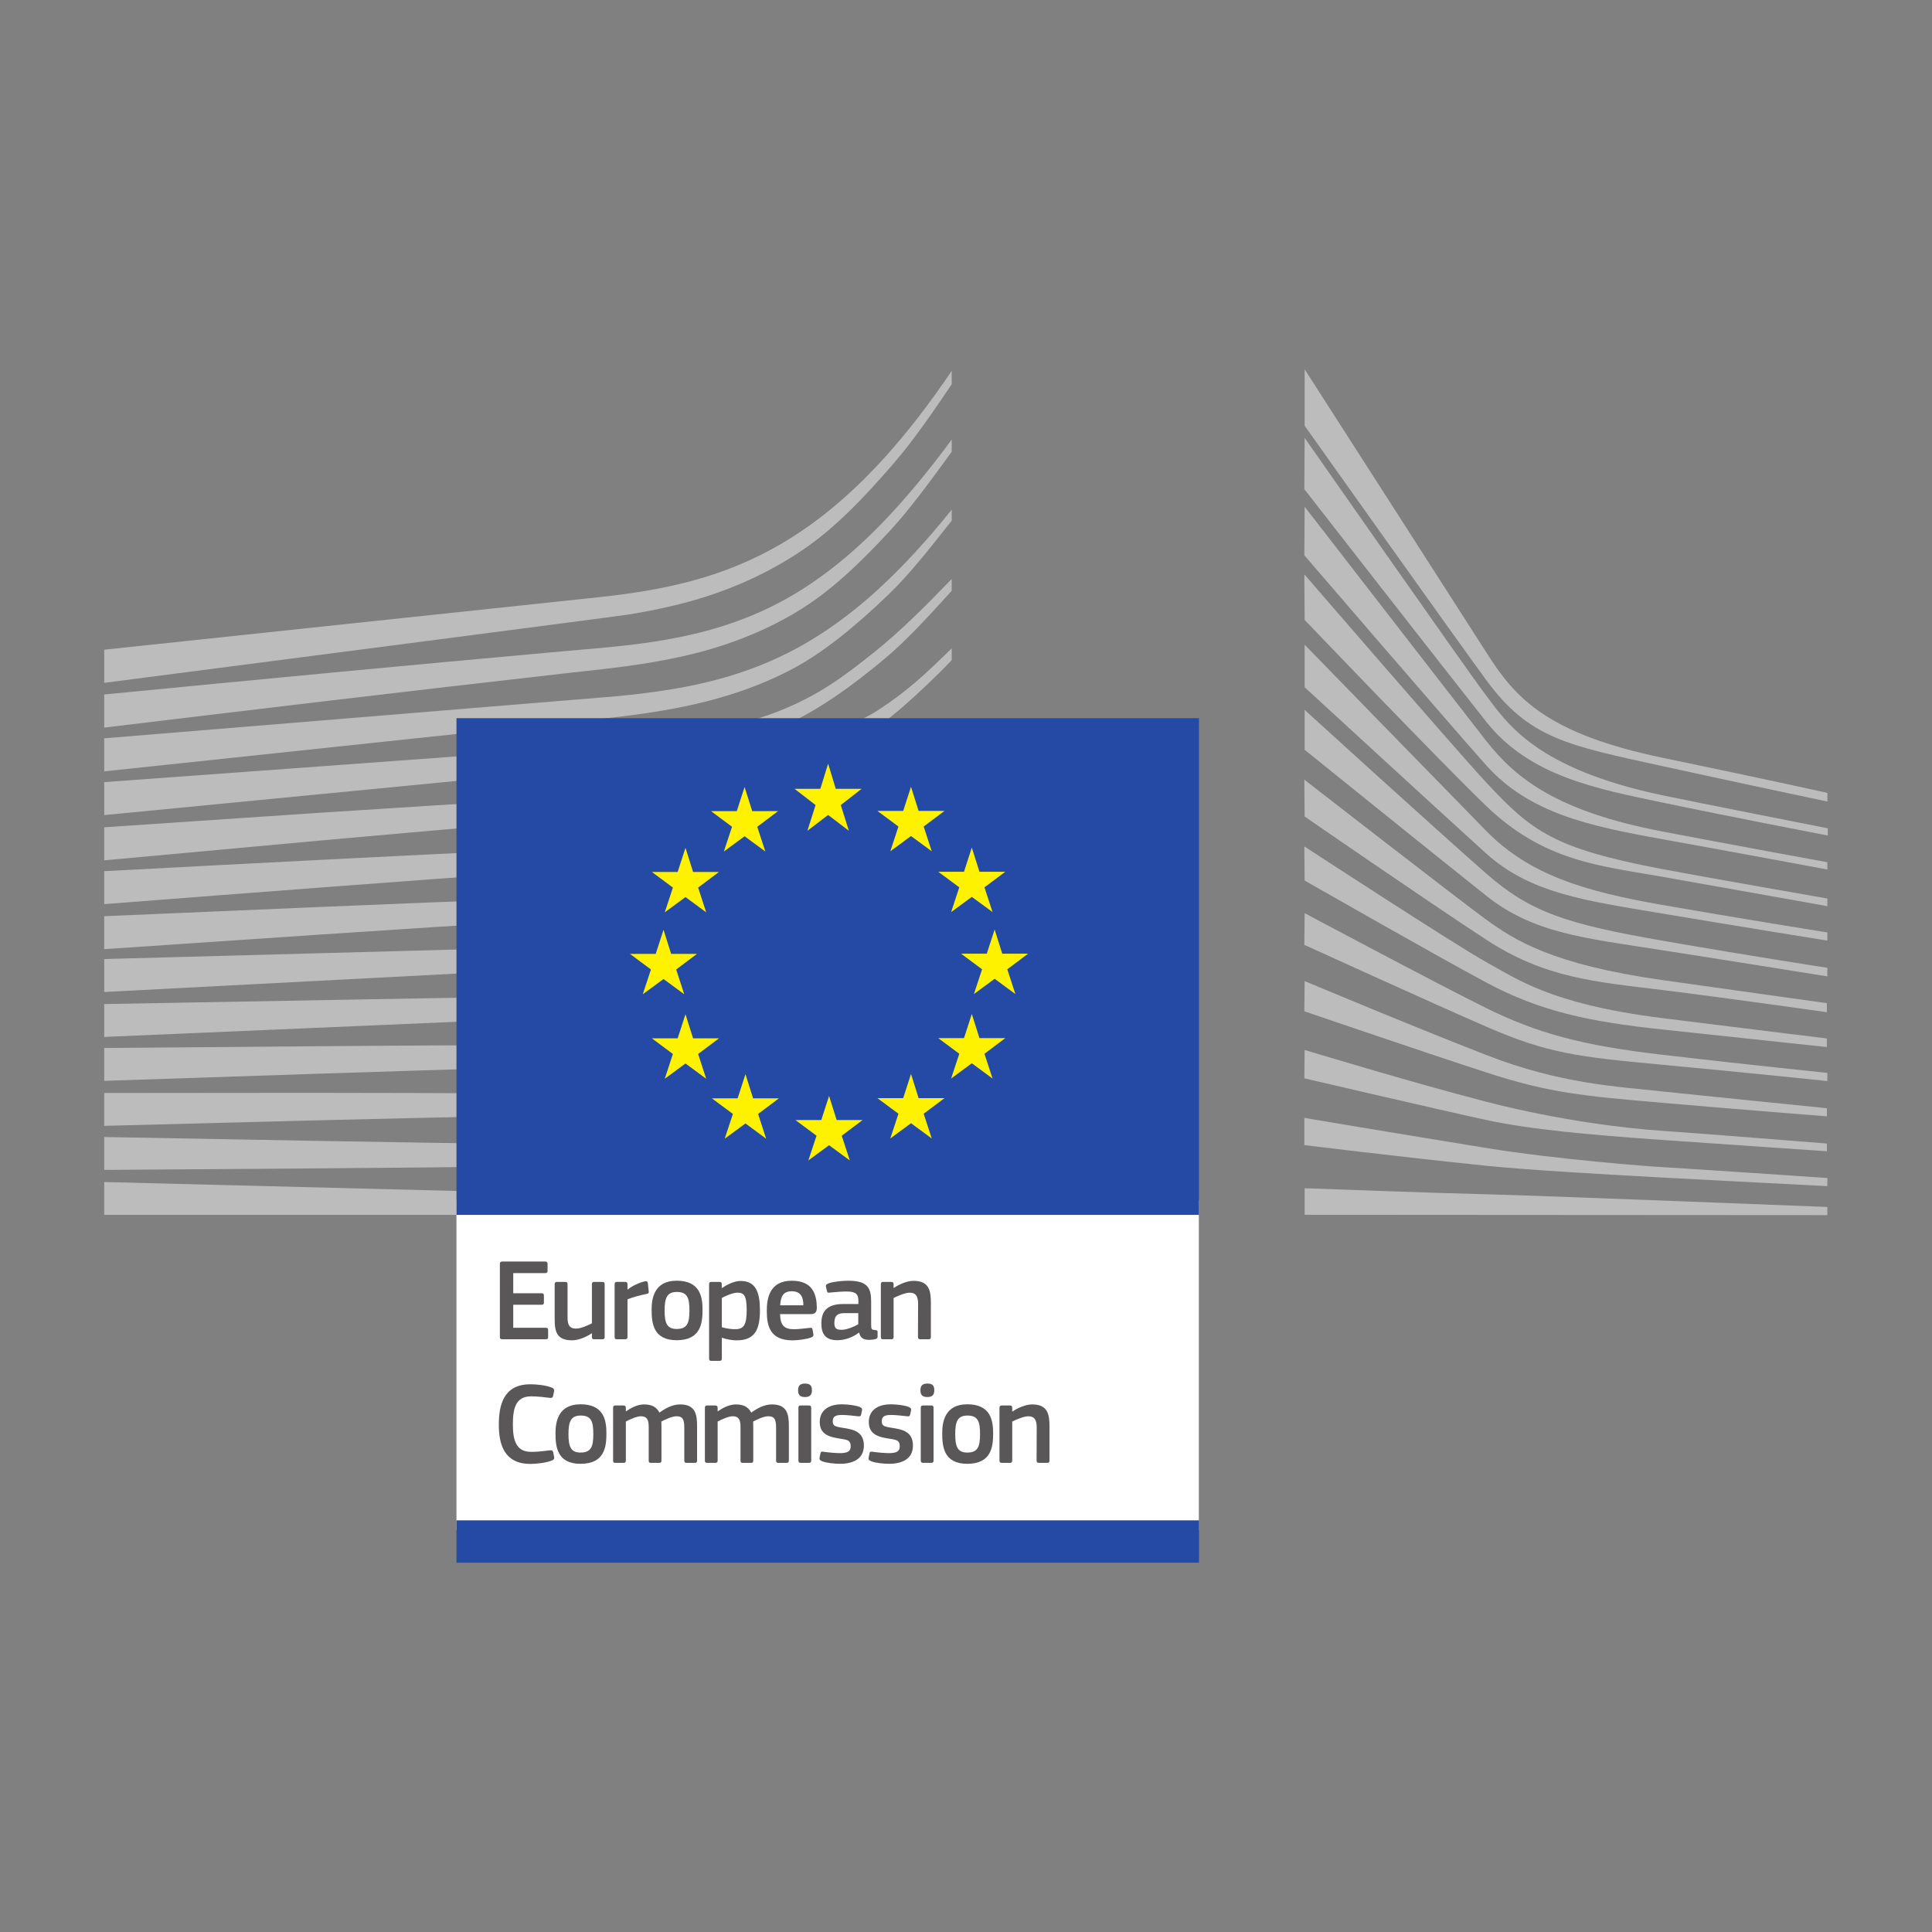 <?xml version="1.0" encoding="UTF-8" standalone="no"?><!-- Generator: Gravit.io --><svg xmlns="http://www.w3.org/2000/svg" xmlns:xlink="http://www.w3.org/1999/xlink" style="isolation:isolate" viewBox="0 0 500 500" width="500pt" height="500pt"><rect x="0" y="0" width="500" height="500" fill="#808080" stroke="none"/><defs><clipPath id="_clipPath_LyCMXaMUJurCA7v2TgKKfE5ZS1rnh9dA"><rect width="500" height="500"/></clipPath></defs><g clip-path="url(#_clipPath_LyCMXaMUJurCA7v2TgKKfE5ZS1rnh9dA)"><g><g><path d=" M 26.971 176.719 C 26.971 176.719 159.133 159.616 162.862 159.01 C 168.585 158.075 173.661 156.981 178.399 155.677 C 189.089 152.747 198.928 148.278 207.64 142.386 C 215.998 136.789 223.767 128.642 231.468 119.703 C 236.358 114.013 241.501 106.598 246.299 99.444 L 246.299 95.984 C 240.609 104.409 235.003 111.673 229.238 118.078 C 221.595 126.588 213.582 133.54 205.409 138.759 C 196.976 144.196 187.49 148.245 177.196 150.812 C 172.583 151.973 167.651 152.916 162.096 153.69 C 158.443 154.204 154.672 154.599 151.028 154.978 C 149.571 155.139 26.971 168.142 26.971 168.142 L 26.971 176.719 L 26.971 176.719 Z " fill="rgb(189,188,188)"/><path d=" M 204.204 154.561 C 195.93 159.316 186.377 162.801 175.805 164.905 C 171.294 165.822 166.37 166.563 160.764 167.169 C 157.465 167.531 154.149 167.817 150.824 168.103 C 149.031 168.255 147.238 168.415 145.446 168.575 C 104.943 172.211 64.652 176.074 26.969 179.727 L 26.969 188.304 C 64.946 183.725 105.524 178.869 146.01 174.29 C 147.811 174.08 149.612 173.878 151.413 173.684 C 154.73 173.322 158.054 172.952 161.379 172.514 C 167.144 171.748 172.186 170.864 176.79 169.821 C 187.774 167.363 197.689 163.491 206.266 158.298 C 214.784 153.189 222.309 146.026 230.406 137.272 C 235.448 131.826 241.053 124.134 246.305 116.912 L 246.305 113.764 C 240.119 122.147 234.252 129.192 228.453 135.202 C 220.55 143.391 212.394 149.898 204.204 154.561" fill="rgb(189,188,188)"/><path d=" M 227.333 152.461 C 219.269 159.859 210.853 165.675 202.309 169.749 C 193.951 173.781 184.609 176.609 173.726 178.393 C 169.239 179.142 164.358 179.748 158.811 180.253 L 26.968 191.077 L 26.968 199.629 L 144.165 187.197 L 159.324 185.606 C 165.039 184.942 170.022 184.201 174.55 183.342 C 185.821 181.213 195.492 178.04 204.102 173.629 C 212.906 169.176 221.702 161.77 229.883 153.925 C 235.371 148.665 240.657 141.872 246.304 134.751 L 246.304 131.898 C 239.781 140.012 233.553 146.762 227.333 152.461" fill="rgb(189,188,188)"/><path d=" M 195.453 196.882 C 187.777 201.174 182.036 203.649 171.078 204.794 C 164.454 205.509 157.644 205.846 151.054 206.174 C 147.872 206.334 144.682 206.494 141.492 206.696 C 121.578 207.832 102.017 209.095 82.06 210.391 L 26.972 214.103 L 26.972 222.654 L 82.616 217.554 C 100.594 215.938 121.485 214.077 141.879 212.411 L 156.71 211.266 C 162.501 210.82 167.248 210.349 171.642 209.777 C 182.92 208.32 192.558 206.04 201.092 202.816 C 210.284 199.382 218.953 194.045 227.631 187.766 C 235.458 182.11 246.291 170.958 246.3 170.815 L 246.3 167.793 C 239.221 174.695 235.147 178.575 227.395 183.684 C 218.128 189.786 202.338 193.035 195.453 196.882" fill="rgb(189,188,188)"/><path d=" M 198.256 213.138 C 189.94 215.579 180.58 217.229 169.638 218.18 C 165.203 218.567 160.422 218.862 155.018 219.08 L 140.272 219.728 C 103.633 221.428 67.162 223.331 26.972 225.46 L 26.972 233.987 C 65.37 231.015 102.993 228.128 140.608 225.452 L 155.304 224.45 C 160.986 224.071 165.691 223.667 170.118 223.171 C 181.329 221.917 190.925 219.981 199.443 217.254 C 208.878 214.266 218.078 209.931 226.781 204.376 C 233.203 200.285 239.633 195.403 246.3 189.587 L 246.3 189.436 C 238.952 195.707 231.949 197.104 224.971 201.312 C 216.42 206.497 207.43 210.469 198.256 213.138" fill="rgb(189,188,188)"/><path d=" M 196.896 227.311 C 188.521 229.271 179.439 230.526 168.32 231.275 C 164.036 231.561 159.424 231.772 153.81 231.948 L 139.206 232.47 C 102.407 233.859 65.095 235.458 26.967 237.116 L 26.967 245.643 C 64.851 243.059 102.012 240.542 139.492 238.202 L 154.062 237.327 C 159.777 236.998 164.432 236.67 168.716 236.275 C 180.037 235.231 189.304 233.707 197.872 231.494 C 207.484 229.019 216.827 225.383 225.639 220.703 C 232.457 217.092 239.258 212.749 246.303 207.514 L 246.303 203.87 C 238.685 209.366 231.38 213.852 224.074 217.505 C 215.413 221.84 206.272 225.139 196.896 227.311" fill="rgb(189,188,188)"/><path d=" M 195.648 241.206 C 187.24 242.746 178.192 243.731 167.157 244.295 C 163.008 244.514 158.563 244.665 152.756 244.8 L 26.973 248.2 L 26.973 256.727 L 138.506 250.902 L 152.958 250.17 C 158.597 249.901 163.21 249.632 167.477 249.303 C 178.663 248.445 187.863 247.216 196.431 245.423 C 206.161 243.403 215.605 240.457 224.493 236.669 C 231.656 233.631 238.827 229.927 246.301 225.424 L 246.301 221.999 C 238.322 226.645 230.73 230.365 223.188 233.353 C 214.426 236.838 205.159 239.481 195.648 241.206" fill="rgb(189,188,188)"/><path d=" M 194.661 255.161 C 179.224 257.224 163.342 257.459 147.972 257.686 C 144.454 257.734 140.927 257.787 137.409 257.863 L 26.971 259.85 L 26.971 268.359 L 137.603 263.595 C 141.104 263.436 144.622 263.292 148.141 263.158 C 163.611 262.535 179.612 261.895 195.258 259.412 C 205.157 257.855 214.685 255.54 223.582 252.552 C 230.946 250.086 238.572 246.896 246.299 243.125 L 246.299 239.86 C 238.176 243.639 230.189 246.787 222.521 249.144 C 213.734 251.854 204.366 253.882 194.661 255.162" fill="rgb(189,188,188)"/><path d=" M 193.784 269.204 C 179.324 270.399 164.527 270.399 150.21 270.399 C 145.757 270.399 141.304 270.399 136.852 270.433 C 100.264 270.593 63.97 270.896 26.969 271.215 L 26.969 279.725 C 62.211 278.53 99.59 277.284 136.978 276.173 C 141.414 276.021 145.85 275.913 150.294 275.795 C 164.687 275.433 179.568 275.063 194.179 273.48 C 204.381 272.386 213.673 270.778 222.57 268.581 C 230.33 266.671 238.301 264.129 246.305 261.074 L 246.305 257.942 C 238.04 260.905 229.808 263.329 221.787 265.097 C 212.974 267.041 203.817 268.379 193.784 269.204" fill="rgb(189,188,188)"/><path d=" M 193.225 283.047 C 187.199 283.283 180.675 283.401 173.277 283.401 C 170.483 283.401 167.68 283.388 164.894 283.36 L 136.428 283.016 C 117.01 282.872 97.66 282.838 79.504 282.822 L 26.974 282.87 L 26.974 291.37 L 79.63 289.999 C 97.718 289.553 117.119 289.089 136.487 288.745 L 164.927 288.365 C 172.73 288.248 183.024 288.012 193.452 287.33 C 203.67 286.666 212.971 285.647 221.885 284.224 C 229.906 282.945 238.104 281.22 246.302 279.124 L 246.302 276.11 C 237.877 278.046 229.502 279.604 221.38 280.689 C 212.517 281.876 203.309 282.642 193.225 283.046" fill="rgb(189,188,188)"/><path d=" M 164.563 296.424 L 136.198 296.121 C 100.005 295.608 63.855 294.951 26.972 294.261 L 26.972 302.771 C 62.171 302.544 99.458 302.274 136.223 301.862 L 164.605 301.441 C 174.167 301.272 183.535 301.096 193.004 300.784 C 212.506 300.161 229.979 298.789 246.3 296.626 L 246.3 293.664 C 229.912 295.431 212.422 296.357 192.903 296.483 C 183.467 296.567 174.015 296.503 164.563 296.423" fill="rgb(189,188,188)"/><path d=" M 246.302 311.472 L 26.974 305.908 L 26.974 314.418 L 246.302 314.418 L 246.302 311.472 Z " fill="rgb(189,188,188)"/><path d=" M 226.553 168.535 C 218.22 175.226 211.789 179.982 201.588 184.03 C 192.708 187.565 183.172 189.004 172.272 190.494 C 165.261 191.479 157.93 192.927 150.927 193.398 C 148.048 193.591 145.17 193.777 142.299 194.004 L 26.971 202.413 L 26.971 210.947 L 142.762 199.719 L 157.778 198.313 C 163.342 197.783 168.291 197.177 172.886 196.428 C 184.106 194.627 193.777 191.883 202.447 188.02 C 211.436 184.055 220.534 177.557 228.994 170.445 C 234.742 165.614 240.281 159.537 246.299 152.896 L 246.299 149.841 C 239.018 157.365 232.975 163.383 226.553 168.535 Z " fill="rgb(189,188,188)"/><path d=" M 118.134 395.989 L 310.258 395.989 L 310.258 310.549 L 118.134 310.549 L 118.134 395.989 L 118.134 395.989 Z " fill="rgb(255,255,255)"/><path d=" M 310.292 185.869 L 118.134 185.869 L 118.134 314.412 L 310.292 314.412 L 310.292 185.869 Z " fill="rgb(37,74,165)"/><path d=" M 216.297 204.149 L 222.98 204.149 L 217.594 208.349 L 219.69 215.007 L 214.319 210.908 L 208.95 215.007 L 211.071 208.349 L 205.633 204.149 L 212.299 204.149 L 214.319 197.651 L 216.297 204.149 L 216.297 204.149 Z " fill="rgb(255,242,0)"/><path d=" M 216.533 289.873 L 223.233 289.873 L 217.838 293.921 L 219.934 300.318 L 214.564 296.379 L 209.202 300.318 L 211.315 293.921 L 205.869 289.873 L 212.544 289.873 L 214.564 283.627 L 216.533 289.873 L 216.533 289.873 Z " fill="rgb(255,242,0)"/><path d=" M 237.738 284.196 L 244.438 284.196 L 239.042 288.236 L 241.138 294.641 L 235.768 290.686 L 230.407 294.641 L 232.519 288.236 L 227.074 284.196 L 233.748 284.196 L 235.768 277.942 L 237.738 284.196 L 237.738 284.196 Z " fill="rgb(255,242,0)"/><path d=" M 237.738 209.867 L 244.438 209.867 L 239.042 213.907 L 241.138 220.313 L 235.768 216.365 L 230.407 220.313 L 232.519 213.907 L 227.074 209.867 L 233.748 209.867 L 235.768 203.622 L 237.738 209.867 L 237.738 209.867 Z " fill="rgb(255,242,0)"/><path d=" M 253.482 225.61 L 260.165 225.61 L 254.778 229.641 L 256.874 236.055 L 251.504 232.107 L 246.151 236.055 L 248.263 229.641 L 242.818 225.61 L 249.484 225.61 L 251.504 219.356 L 253.482 225.61 Z " fill="rgb(255,242,0)"/><path d=" M 253.482 268.668 L 260.165 268.668 L 254.778 272.716 L 256.874 279.13 L 251.504 275.174 L 246.151 279.13 L 248.263 272.716 L 242.818 268.668 L 249.484 268.668 L 251.504 262.414 L 253.482 268.668 Z " fill="rgb(255,242,0)"/><path d=" M 259.38 246.81 L 266.08 246.81 L 260.685 250.85 L 262.781 257.264 L 257.411 253.308 L 252.049 257.264 L 254.162 250.85 L 248.716 246.81 L 255.382 246.81 L 257.411 240.564 L 259.38 246.81 L 259.38 246.81 Z " fill="rgb(255,242,0)"/><path d=" M 194.679 209.92 L 201.362 209.92 L 195.975 213.968 L 198.071 220.373 L 192.701 216.417 L 187.331 220.373 L 189.452 213.968 L 184.014 209.92 L 190.681 209.92 L 192.701 203.674 L 194.679 209.92 L 194.679 209.92 Z " fill="rgb(255,242,0)"/><path d=" M 179.372 225.662 L 186.071 225.662 L 180.676 229.702 L 182.764 236.116 L 177.402 232.159 L 172.04 236.116 L 174.145 229.702 L 168.707 225.662 L 175.382 225.662 L 177.402 219.416 L 179.372 225.662 L 179.372 225.662 Z " fill="rgb(255,242,0)"/><path d=" M 173.69 246.863 L 180.382 246.863 L 174.995 250.903 L 177.082 257.317 L 171.721 253.369 L 166.351 257.317 L 168.463 250.903 L 163.034 246.863 L 169.701 246.863 L 171.721 240.618 L 173.69 246.863 L 173.69 246.863 Z " fill="rgb(255,242,0)"/><path d=" M 179.372 268.721 L 186.071 268.721 L 180.676 272.769 L 182.764 279.183 L 177.402 275.227 L 172.04 279.183 L 174.145 272.769 L 168.707 268.721 L 175.382 268.721 L 177.402 262.484 L 179.372 268.721 L 179.372 268.721 Z " fill="rgb(255,242,0)"/><path d=" M 194.902 284.249 L 201.585 284.249 L 196.198 288.289 L 198.277 294.694 L 192.924 290.747 L 187.554 294.694 L 189.675 288.289 L 184.237 284.249 L 190.904 284.249 L 192.924 277.995 L 194.902 284.249 L 194.902 284.249 Z " fill="rgb(255,242,0)"/><path d=" M 118.134 404.431 L 310.308 404.431 L 310.308 393.464 L 118.134 393.464 L 118.134 404.431 Z " fill="rgb(37,74,165)"/><path d=" M 337.639 95.569 C 337.639 95.569 377.703 157.964 385.034 169.436 C 392.357 180.9 400.732 189.973 430.376 196.134 C 460.021 202.295 472.924 205.208 472.924 205.208 L 472.924 207.43 C 472.924 207.43 454.087 203.491 429.846 198.188 C 405.614 192.885 395.707 191.093 384.656 176.026 C 375.456 163.485 337.639 110.181 337.639 110.181 L 337.639 95.569 L 337.639 95.569 Z " fill="rgb(189,188,188)"/><path d=" M 337.639 113.31 C 337.639 113.31 379.042 172.624 384.538 179.897 C 390.034 187.168 397.433 198.885 430.158 205.804 C 438.608 207.588 473.033 214.364 473.033 214.364 L 473.033 216.24 C 473.033 216.24 446.873 211.199 430.158 207.681 C 413.433 204.163 395.867 200.956 384.656 186.815 C 374.471 173.971 337.563 126.6 337.563 126.6 L 337.639 113.31 L 337.639 113.31 Z " fill="rgb(189,188,188)"/><path d=" M 337.639 131.129 C 337.639 131.129 376.651 181.538 384.538 191.621 C 392.416 201.696 403.282 210.021 430.158 215.18 C 445.653 218.16 472.916 223.151 472.916 223.151 L 472.916 225.028 C 472.916 225.028 449.028 220.576 430.158 217.175 C 411.287 213.775 395.707 210.483 384.538 197.951 C 374.741 186.95 337.563 143.712 337.563 143.712 L 337.639 131.129 L 337.639 131.129 Z " fill="rgb(189,188,188)"/><path d=" M 337.562 148.635 C 337.562 148.635 377.062 194.364 384.654 202.52 C 396.48 215.221 402.212 219.598 430.156 224.909 C 441.334 227.039 472.914 232.535 472.914 232.535 L 472.914 234.521 C 472.914 234.521 446.762 229.833 430.156 226.904 C 413.558 223.975 399.51 222.881 384.536 208.496 C 373.131 197.546 337.637 160.436 337.637 160.436 L 337.561 148.635 L 337.562 148.635 Z " fill="rgb(189,188,188)"/><path d=" M 337.639 166.845 C 337.639 166.845 374.109 204.309 384.656 215.065 C 395.842 226.471 410.176 230.696 430.04 234.172 C 449.003 237.488 472.916 241.326 472.916 241.326 L 472.916 243.431 C 472.916 243.431 450.459 239.828 430.04 236.402 C 410.016 233.036 396.002 231.167 384.538 220.806 C 374.269 211.531 337.639 177.863 337.639 177.863 L 337.639 166.845 L 337.639 166.845 Z " fill="rgb(189,188,188)"/><path d=" M 337.639 183.725 C 337.639 183.725 372.325 215.297 384.656 226.088 C 396.002 236.011 405.201 239.1 430.158 243.435 C 455.122 247.769 472.916 250.463 472.916 250.463 L 472.916 252.693 C 472.916 252.693 450.341 249.057 430.04 245.892 C 409.738 242.728 396.801 241.482 384.656 231.828 C 370.642 220.684 337.639 194.044 337.639 194.044 L 337.639 183.725 L 337.639 183.725 Z " fill="rgb(189,188,188)"/><path d=" M 337.56 201.779 C 337.56 201.779 377.128 232.534 384.535 237.921 C 391.941 243.316 401.73 249.604 430.154 253.635 C 458.343 257.625 472.794 259.611 472.794 259.611 L 472.794 261.96 C 472.794 261.96 447.241 258.315 430.154 256.211 C 413.076 254.098 399.98 253.206 384.652 243.198 C 369.729 233.46 337.636 211.315 337.636 211.315 L 337.559 201.779 L 337.56 201.779 Z " fill="rgb(189,188,188)"/><path d=" M 337.56 219.05 C 337.56 219.05 377.246 244.957 384.77 249.065 C 392.304 253.164 401.141 259.847 430.154 263.483 C 459.176 267.111 472.794 268.752 472.794 268.752 L 472.794 270.982 C 472.794 270.982 448.789 268.407 430.036 266.412 C 411.283 264.417 398.507 261.724 384.535 254.216 C 370.563 246.716 337.636 227.879 337.636 227.879 L 337.559 219.05 L 337.56 219.05 Z " fill="rgb(189,188,188)"/><path d=" M 337.639 236.322 C 337.639 236.322 372.763 255.049 384.656 260.899 C 397.912 267.422 409.376 270.553 430.158 272.969 C 450.56 275.359 472.916 277.665 472.916 277.665 L 472.916 279.778 C 472.916 279.778 452.244 277.607 430.158 275.553 C 408.265 273.524 400.463 272.582 384.656 265.705 C 370.515 259.561 337.563 244.528 337.563 244.528 L 337.639 236.322 L 337.639 236.322 Z " fill="rgb(189,188,188)"/><path d=" M 337.639 253.905 C 337.639 253.905 365.272 265.504 384.774 273.087 C 403.964 280.553 418.618 281.185 430.275 282.472 C 435.41 283.037 472.798 286.807 472.798 286.807 L 472.798 288.912 C 472.798 288.912 450.459 287.161 430.158 285.402 C 409.856 283.642 401.094 282.902 384.656 277.549 C 368.016 272.136 337.563 261.725 337.563 261.725 L 337.639 253.905 L 337.639 253.905 Z " fill="rgb(189,188,188)"/><path d=" M 337.639 271.724 C 337.639 271.724 365.667 280.242 384.774 285.166 C 403.88 290.09 421.438 292.085 430.275 292.665 C 439.113 293.254 472.798 295.948 472.798 295.948 L 472.798 297.943 C 472.798 297.943 453.691 296.663 430.158 295.014 C 411.127 293.684 395.842 292.278 384.656 289.854 C 372.258 287.169 337.563 279.072 337.563 279.072 L 337.639 271.724 L 337.639 271.724 Z " fill="rgb(189,188,188)"/><path d=" M 337.562 289.309 C 337.562 289.309 360.557 293.19 384.772 297.12 C 402.927 300.075 427.53 301.935 430.156 302.044 C 432.782 302.162 472.914 304.864 472.914 304.864 L 472.914 306.968 C 472.914 306.968 447.234 305.672 430.156 304.746 C 412.371 303.778 394.695 302.726 384.654 301.699 C 362.164 299.393 337.562 296.346 337.562 296.346 L 337.562 289.309 L 337.562 289.309 Z " fill="rgb(189,188,188)"/><path d=" M 337.639 307.515 C 337.639 307.515 373.79 308.845 384.774 309.081 C 395.758 309.316 472.916 312.363 472.916 312.363 L 472.916 314.476 L 337.639 314.392 L 337.639 307.515 L 337.639 307.515 Z " fill="rgb(189,188,188)"/><path d=" M 129.367 327.083 C 129.367 326.687 129.552 326.477 129.973 326.477 L 141.125 326.477 C 141.487 326.477 141.706 326.687 141.706 327.049 L 141.706 328.935 C 141.706 329.297 141.555 329.482 141.1 329.482 L 132.826 329.482 L 132.826 334.692 L 140.158 334.692 C 140.553 334.692 140.764 334.877 140.764 335.239 L 140.764 337.116 C 140.764 337.478 140.612 337.663 140.158 337.663 L 132.826 337.663 L 132.826 343.63 L 141.311 343.63 C 141.672 343.63 141.858 343.815 141.858 344.211 L 141.858 346.054 C 141.858 346.451 141.707 346.601 141.277 346.601 L 129.973 346.601 C 129.552 346.601 129.367 346.416 129.367 346.054 L 129.367 327.083 L 129.367 327.083 Z " fill="rgb(90,87,88)"/><path d=" M 155.914 346.604 L 153.759 346.604 C 153.304 346.604 153.187 346.393 153.187 346.031 L 153.187 345.088 L 153.126 345.055 C 151.939 345.879 149.877 346.873 148.034 346.873 C 143.943 346.873 143.548 344.449 143.548 341.267 L 143.548 332.354 C 143.548 331.992 143.699 331.756 144.12 331.756 L 146.334 331.756 C 146.73 331.756 146.881 331.966 146.881 332.354 L 146.881 340.872 C 146.881 342.698 147.243 343.843 149.095 343.843 C 150.399 343.843 152.394 342.875 153.185 342.479 L 153.185 332.354 C 153.185 331.992 153.303 331.756 153.758 331.756 L 155.912 331.756 C 156.333 331.756 156.485 331.966 156.485 332.354 L 156.485 346.031 C 156.485 346.418 156.333 346.604 155.912 346.604" fill="rgb(90,87,88)"/><path d=" M 162.395 346.028 C 162.395 346.39 162.243 346.6 161.822 346.6 L 159.634 346.6 C 159.213 346.6 159.062 346.423 159.062 346.028 L 159.062 332.358 C 159.062 331.963 159.213 331.753 159.634 331.753 L 161.789 331.753 C 162.243 331.753 162.395 331.996 162.395 332.358 L 162.395 333.688 L 162.455 333.749 C 163.364 332.908 165.519 331.872 166.942 331.603 C 167.337 331.51 167.606 331.603 167.674 332.116 L 167.884 334.144 C 167.911 334.574 167.944 334.75 167.304 334.877 C 165.612 335.205 163.457 335.811 162.396 336.265 L 162.396 346.029 L 162.395 346.028 Z " fill="rgb(90,87,88)"/><path d=" M 175.153 334.357 C 172.577 334.357 171.997 335.999 171.997 339.147 C 171.997 342.362 172.577 343.936 175.119 343.936 C 177.88 343.936 178.427 342.387 178.427 339.147 C 178.427 335.932 177.913 334.357 175.153 334.357 Z  M 175.119 346.848 C 169.034 346.848 168.638 342.387 168.638 338.936 C 168.638 336.083 169.269 331.445 175.119 331.445 C 181.003 331.445 181.819 335.359 181.819 338.936 C 181.819 342.387 181.398 346.848 175.119 346.848 Z " fill="rgb(90,87,88)"/><path d=" M 190.878 334.54 C 189.633 334.54 187.722 335.416 186.813 335.904 L 186.813 343.479 C 188.177 343.875 189.271 343.993 190.306 343.993 C 192.486 343.993 193.244 342.873 193.244 339.06 C 193.244 335.205 192.486 334.541 190.878 334.541 M 190.635 346.88 C 189.633 346.88 188.244 346.695 186.847 346.206 L 186.813 346.24 L 186.813 351.576 C 186.813 351.904 186.729 352.183 186.241 352.183 L 184.086 352.183 C 183.607 352.183 183.514 351.972 183.514 351.576 L 183.514 332.361 C 183.514 331.965 183.666 331.755 184.086 331.755 L 186.241 331.755 C 186.671 331.755 186.789 331.99 186.789 332.361 L 186.789 333.27 L 186.881 333.33 C 187.967 332.573 189.911 331.512 191.671 331.512 C 195.635 331.512 196.67 334.509 196.67 339.087 C 196.67 344.028 195.425 346.881 190.635 346.881" fill="rgb(90,87,88)"/><path d=" M 201.907 337.813 L 207.908 337.813 C 207.908 335.962 207.42 334.177 204.912 334.177 C 202.665 334.177 202.059 335.541 201.907 337.813 Z  M 201.873 340.086 C 201.966 343.15 203.06 344 205.543 344 C 206.637 344 208.329 343.781 209.482 343.663 C 210.03 343.603 210.215 343.603 210.307 344.177 L 210.484 345.179 C 210.577 345.633 210.518 345.877 209.971 346.121 C 208.784 346.576 206.579 346.879 205.089 346.879 C 199.298 346.879 198.448 343.184 198.448 339.236 C 198.448 336.299 198.996 331.451 204.913 331.451 C 210.333 331.451 211.301 334.969 211.394 338.235 C 211.427 339.329 211.124 340.087 209.912 340.087 L 201.874 340.087 L 201.873 340.086 Z " fill="rgb(90,87,88)"/><path d=" M 222.119 339.843 L 218.424 339.843 C 216.909 339.843 215.932 340.39 215.932 342.393 C 215.932 343.723 216.387 344.152 217.817 344.152 C 219.122 344.152 220.966 343.386 222.119 342.721 L 222.119 339.843 Z  M 222.304 344.876 C 220.789 346.029 218.752 346.846 216.723 346.846 C 213.508 346.846 212.574 345.087 212.574 342.545 C 212.54 338.993 214.451 337.478 218.272 337.478 L 222.152 337.478 L 222.152 336.695 C 222.152 334.877 221.479 334.237 218.996 334.237 C 217.994 334.237 216.084 334.389 214.872 334.507 C 214.266 334.6 214.114 334.567 214.03 334.145 L 213.752 333.025 C 213.692 332.63 213.786 332.386 214.451 332.116 C 215.756 331.662 218.146 331.452 219.577 331.452 C 224.821 331.452 225.452 333.598 225.452 336.999 L 225.452 342.848 C 225.452 344.086 225.604 344.12 226.546 344.237 C 227.001 344.271 227.119 344.363 227.119 344.692 L 227.119 345.971 C 227.119 346.3 226.909 346.51 226.395 346.602 C 225.907 346.695 225.427 346.754 224.972 346.754 C 223.541 346.754 222.666 346.333 222.363 344.91 L 222.303 344.877 L 222.304 344.876 Z " fill="rgb(90,87,88)"/><path d=" M 240.33 346.604 L 238.15 346.604 C 237.754 346.604 237.569 346.418 237.569 346.031 L 237.603 337.513 C 237.603 335.72 237.182 334.542 235.423 334.542 C 234.211 334.542 232.09 335.51 231.265 335.906 L 231.265 346.031 C 231.265 346.393 231.113 346.604 230.693 346.604 L 228.538 346.604 C 228.117 346.604 227.965 346.418 227.965 346.031 L 227.965 332.354 C 227.965 331.966 228.117 331.756 228.538 331.756 L 230.693 331.756 C 231.113 331.756 231.265 331.966 231.265 332.354 L 231.265 333.271 C 231.299 333.271 231.332 333.298 231.358 333.298 C 232.477 332.515 234.598 331.48 236.45 331.48 C 240.541 331.48 240.911 334.182 240.911 337.237 L 240.911 346.033 C 240.911 346.395 240.784 346.605 240.33 346.605" fill="rgb(90,87,88)"/><path d=" M 137.277 358.249 C 138.758 358.249 141.216 358.459 142.824 359.124 C 143.312 359.343 143.488 359.588 143.396 360.067 L 143.127 361.313 C 143.034 361.675 142.883 361.827 142.336 361.767 C 140.854 361.582 139.036 361.372 137.462 361.372 C 133.338 361.372 132.732 364.705 132.732 368.644 C 132.732 372.617 133.489 375.74 137.462 375.74 C 139.213 375.74 140.703 375.555 142.336 375.344 C 142.917 375.283 143.034 375.437 143.16 375.832 L 143.396 376.985 C 143.522 377.465 143.369 377.742 142.882 377.953 C 141.401 378.584 138.758 378.862 137.277 378.862 C 130.518 378.862 129.095 373.862 129.095 368.703 C 129.095 363.526 130.366 358.249 137.277 358.249" fill="rgb(90,87,88)"/><path d=" M 150.276 366.342 C 147.7 366.342 147.12 367.983 147.12 371.131 C 147.12 374.346 147.701 375.92 150.242 375.92 C 153.003 375.92 153.55 374.371 153.55 371.131 C 153.55 367.916 153.036 366.342 150.276 366.342 Z  M 150.242 378.833 C 144.157 378.833 143.761 374.371 143.761 370.92 C 143.761 368.067 144.392 363.43 150.242 363.43 C 156.126 363.43 156.942 367.343 156.942 370.92 C 156.942 374.371 156.521 378.833 150.242 378.833 Z " fill="rgb(90,87,88)"/><path d=" M 179.854 378.588 L 177.674 378.588 C 177.245 378.588 177.093 378.402 177.093 378.015 L 177.093 369.405 C 177.093 367.158 176.554 366.526 175.031 366.526 C 173.911 366.526 172.093 367.402 171.159 367.89 C 171.159 368.193 171.186 368.74 171.186 369.43 L 171.186 378.015 C 171.186 378.377 171.068 378.588 170.614 378.588 L 168.4 378.588 C 168.005 378.588 167.886 378.402 167.886 378.015 L 167.886 369.253 C 167.886 367.402 167.398 366.526 165.883 366.526 C 164.822 366.526 163.122 367.284 161.969 367.89 L 161.969 378.015 C 161.969 378.377 161.818 378.588 161.397 378.588 L 159.217 378.588 C 158.821 378.588 158.669 378.402 158.669 378.015 L 158.669 364.338 C 158.669 363.951 158.821 363.74 159.217 363.74 L 161.363 363.74 C 161.818 363.74 161.969 363.976 161.969 364.338 L 161.969 365.221 L 162.003 365.255 C 163.181 364.43 164.848 363.521 166.523 363.462 C 168.273 363.462 169.73 363.825 170.672 365.583 C 172.187 364.464 174.064 363.462 176.009 363.462 C 180.007 363.462 180.402 366.072 180.402 369.102 L 180.402 378.015 C 180.402 378.377 180.276 378.588 179.855 378.588" fill="rgb(90,87,88)"/><path d=" M 203.61 378.588 L 201.43 378.588 C 201.001 378.588 200.849 378.402 200.849 378.015 L 200.849 369.405 C 200.849 367.158 200.31 366.526 198.787 366.526 C 197.667 366.526 195.849 367.402 194.915 367.89 C 194.915 368.193 194.942 368.74 194.942 369.43 L 194.942 378.015 C 194.942 378.377 194.824 378.588 194.369 378.588 L 192.156 378.588 C 191.76 378.588 191.642 378.402 191.642 378.015 L 191.642 369.253 C 191.642 367.402 191.154 366.526 189.639 366.526 C 188.578 366.526 186.878 367.284 185.725 367.89 L 185.725 378.015 C 185.725 378.377 185.573 378.588 185.152 378.588 L 182.973 378.588 C 182.577 378.588 182.425 378.402 182.425 378.015 L 182.425 364.338 C 182.425 363.951 182.577 363.74 182.973 363.74 L 185.119 363.74 C 185.573 363.74 185.725 363.976 185.725 364.338 L 185.725 365.221 L 185.758 365.255 C 186.937 364.43 188.603 363.521 190.278 363.462 C 192.029 363.462 193.485 363.825 194.428 365.583 C 195.943 364.464 197.82 363.462 199.764 363.462 C 203.762 363.462 204.158 366.072 204.158 369.102 L 204.158 378.015 C 204.158 378.377 204.031 378.588 203.61 378.588" fill="rgb(90,87,88)"/><path d=" M 209.938 378.012 C 209.938 378.34 209.82 378.584 209.39 378.584 L 207.236 378.584 C 206.815 378.584 206.629 378.407 206.629 378.012 L 206.629 364.309 C 206.629 363.888 206.815 363.737 207.236 363.737 L 209.39 363.737 C 209.82 363.737 209.938 363.981 209.938 364.309 L 209.938 378.012 Z  M 208.33 361.557 C 206.756 361.557 206.546 360.673 206.546 359.798 C 206.546 358.83 206.874 358.064 208.33 358.064 C 209.82 358.064 210.123 358.762 210.123 359.798 C 210.123 360.732 209.845 361.557 208.33 361.557 Z " fill="rgb(90,87,88)"/><path d=" M 217.452 378.831 C 215.937 378.831 213.909 378.621 212.756 378.166 C 212.15 377.922 212.023 377.645 212.116 377.165 L 212.326 376.163 C 212.419 375.675 212.629 375.65 213.117 375.708 C 214.447 375.918 216.391 376.071 217.418 376.071 C 219.363 376.071 220.154 375.557 220.154 374.345 C 220.154 372.948 219.632 372.645 217.721 372.376 C 214.75 371.946 212.149 371.315 212.149 368.007 C 212.149 365.011 214.447 363.437 217.847 363.437 C 219.085 363.437 221.181 363.614 222.452 364.101 C 222.965 364.311 223.184 364.556 223.091 365.011 L 222.847 366.096 C 222.755 366.526 222.578 366.585 222.031 366.526 C 220.726 366.375 219.026 366.189 217.907 366.189 C 215.971 366.189 215.516 366.736 215.516 367.889 C 215.516 369.068 216.24 369.219 218.092 369.522 C 220.971 369.951 223.571 370.524 223.571 374.135 C 223.571 377.678 220.575 378.831 217.452 378.831" fill="rgb(90,87,88)"/><path d=" M 230.148 378.831 C 228.633 378.831 226.605 378.621 225.452 378.166 C 224.846 377.922 224.72 377.645 224.812 377.165 L 225.022 376.163 C 225.115 375.675 225.325 375.65 225.813 375.708 C 227.143 375.918 229.087 376.071 230.114 376.071 C 232.059 376.071 232.85 375.557 232.85 374.345 C 232.85 372.948 232.328 372.645 230.417 372.376 C 227.446 371.946 224.845 371.315 224.845 368.007 C 224.845 365.011 227.143 363.437 230.544 363.437 C 231.781 363.437 233.877 363.614 235.148 364.101 C 235.661 364.311 235.88 364.556 235.787 365.011 L 235.544 366.096 C 235.451 366.526 235.274 366.585 234.727 366.526 C 233.422 366.375 231.722 366.189 230.603 366.189 C 228.667 366.189 228.212 366.736 228.212 367.889 C 228.212 369.068 228.936 369.219 230.788 369.522 C 233.667 369.951 236.267 370.524 236.267 374.135 C 236.267 377.678 233.271 378.831 230.148 378.831" fill="rgb(90,87,88)"/><path d=" M 241.603 378.012 C 241.603 378.34 241.485 378.584 241.055 378.584 L 238.901 378.584 C 238.48 378.584 238.295 378.407 238.295 378.012 L 238.295 364.309 C 238.295 363.888 238.48 363.737 238.901 363.737 L 241.055 363.737 C 241.485 363.737 241.603 363.981 241.603 364.309 L 241.603 378.012 Z  M 239.995 361.557 C 238.421 361.557 238.211 360.673 238.211 359.798 C 238.211 358.83 238.539 358.064 239.995 358.064 C 241.485 358.064 241.788 358.762 241.788 359.798 C 241.788 360.732 241.511 361.557 239.995 361.557 Z " fill="rgb(90,87,88)"/><path d=" M 250.36 366.342 C 247.784 366.342 247.212 367.983 247.212 371.131 C 247.212 374.346 247.784 375.92 250.326 375.92 C 253.087 375.92 253.634 374.371 253.634 371.131 C 253.634 367.916 253.12 366.342 250.36 366.342 Z  M 250.326 378.833 C 244.241 378.833 243.845 374.371 243.845 370.92 C 243.845 368.067 244.476 363.43 250.326 363.43 C 256.21 363.43 257.026 367.343 257.026 370.92 C 257.026 374.371 256.605 378.833 250.326 378.833 Z " fill="rgb(90,87,88)"/><path d=" M 271.028 378.588 L 268.848 378.588 C 268.452 378.588 268.267 378.402 268.267 378.015 L 268.3 369.497 C 268.3 367.705 267.879 366.526 266.12 366.526 C 264.908 366.526 262.787 367.494 261.962 367.89 L 261.962 378.015 C 261.962 378.377 261.811 378.588 261.39 378.588 L 259.235 378.588 C 258.814 378.588 258.663 378.402 258.663 378.015 L 258.663 364.338 C 258.663 363.951 258.814 363.74 259.235 363.74 L 261.39 363.74 C 261.811 363.74 261.962 363.95 261.962 364.338 L 261.962 365.255 C 261.996 365.255 262.023 365.282 262.055 365.282 C 263.175 364.499 265.304 363.464 267.147 363.464 C 271.238 363.464 271.608 366.166 271.608 369.221 L 271.608 378.017 C 271.608 378.379 271.482 378.589 271.027 378.589" fill="rgb(90,87,88)"/></g></g></g></svg>